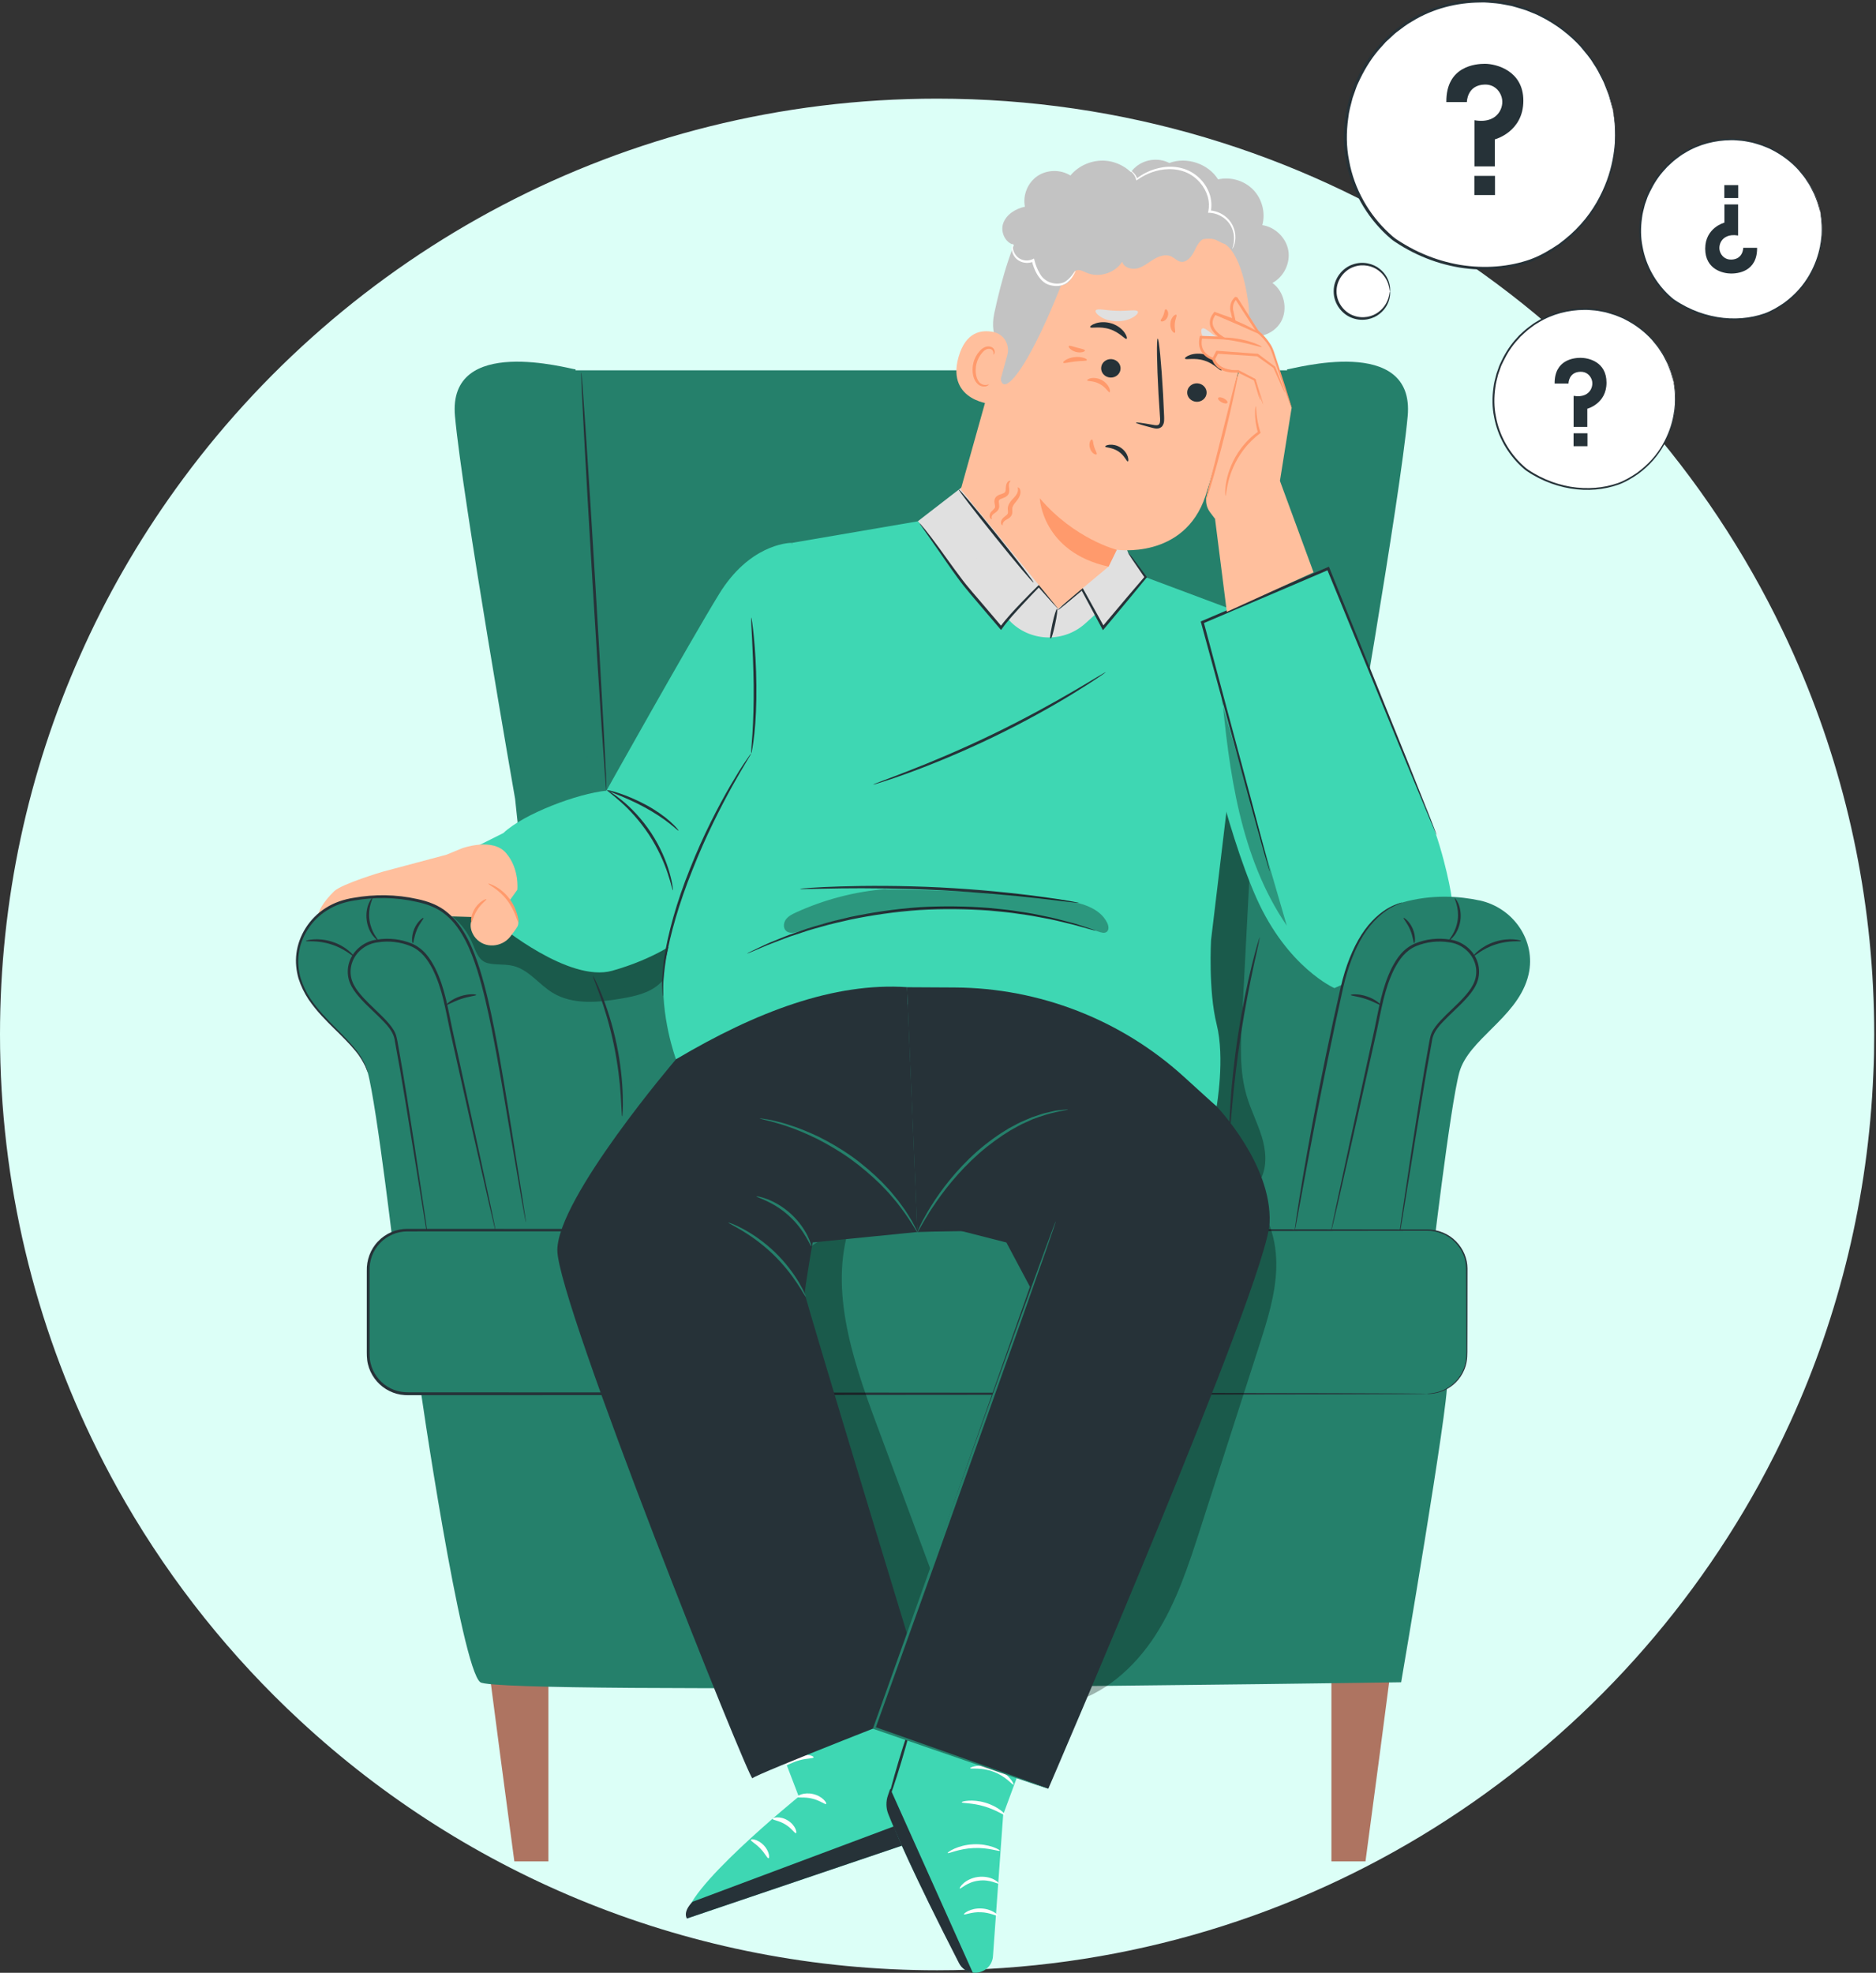 <svg xmlns="http://www.w3.org/2000/svg" width="505" height="531" viewBox="0 0 505 531" fill="none"><rect x="0" y="0" width="505" height="531" fill="#333333" stroke="none"/><path d="M504.519 278.453C504.519 281.987 504.46 285.491 504.285 288.996C502.91 322.32 495.072 353.95 481.969 382.689C479.366 388.384 476.558 393.963 473.575 399.424C430.698 477.433 347.694 530.326 252.259 530.326C186.014 530.326 125.706 504.829 80.723 463.093C62.297 446.037 46.416 426.235 33.752 404.36C31.061 399.716 28.546 395.014 26.147 390.195C9.418 356.52 0 318.582 0 278.453C0 242.179 7.663 207.716 21.497 176.582C28.516 160.694 37.173 145.682 47.205 131.722C92.978 68.023 167.763 26.551 252.259 26.551C352.578 26.551 439.209 84.992 479.834 169.66C481.823 173.778 483.665 177.926 485.42 182.16C497.733 211.805 504.519 244.34 504.519 278.453Z" fill="#DCFFF7"></path><g clip-path="url(#clip0_762_2192)"><path d="M434.196 29.582C429.892 8.256 408.515 -4.056 388.419 1.706C368.74 7.353 357.44 28.78 363.975 48.1C366.163 54.578 370.021 60.024 374.901 64.138C375.074 64.281 375.261 64.424 375.448 64.553C375.463 64.553 375.477 64.582 375.492 64.582C384.014 70.372 394.378 73.196 404.614 71.863C408.04 71.418 411.336 70.558 414.23 69.183C429.072 62.16 437.421 45.606 434.182 29.553L434.196 29.582Z" fill="white"></path><path d="M434.197 29.583C434.197 29.583 434.254 29.769 434.326 30.156C434.398 30.572 434.499 31.131 434.629 31.847C434.873 33.338 435.061 35.574 434.974 38.469C434.801 41.349 434.298 44.875 432.93 48.745C431.548 52.6 429.36 56.843 425.919 60.727C424.206 62.676 422.191 64.511 419.902 66.202C417.57 67.793 415.036 69.355 412.143 70.43C406.37 72.508 399.662 73.11 392.867 72.007C389.47 71.433 386.058 70.459 382.762 69.025C381.106 68.323 379.48 67.492 377.896 66.575C377.104 66.116 376.327 65.614 375.55 65.113C374.743 64.597 374.038 63.952 373.362 63.335C367.862 58.276 363.76 51.239 362.363 43.428C361.557 39.544 361.572 35.559 362.104 31.761C362.306 29.841 362.838 27.992 363.313 26.157C363.63 25.269 363.947 24.366 364.264 23.477C364.551 22.574 365.027 21.757 365.401 20.912C367.027 17.558 369.057 14.448 371.533 11.839L372.426 10.836L373.405 9.933C374.067 9.345 374.686 8.7 375.377 8.17C376.788 7.109 378.155 6.02 379.667 5.203C385.612 1.549 392.22 0.044 398.323 0.015C399.849 -0.071 401.346 0.158 402.815 0.273C404.283 0.416 405.694 0.789 407.09 1.033C408.443 1.448 409.796 1.807 411.078 2.265C412.316 2.81 413.597 3.225 414.734 3.856C419.384 6.178 423.055 9.216 425.804 12.284C427.085 13.889 428.338 15.351 429.216 16.87C430.224 18.317 430.886 19.779 431.519 21.084C431.865 21.714 432.109 22.345 432.311 22.961C432.527 23.563 432.728 24.122 432.93 24.638C433.347 25.67 433.52 26.602 433.707 27.332C433.866 28.035 434.01 28.594 434.096 29.009C434.182 29.382 434.211 29.583 434.197 29.583C434.197 29.583 434.125 29.396 434.01 29.024C433.895 28.608 433.736 28.063 433.549 27.375C433.333 26.645 433.146 25.727 432.714 24.724C432.513 24.208 432.297 23.649 432.066 23.061C431.85 22.459 431.591 21.843 431.246 21.212C430.598 19.937 429.907 18.504 428.899 17.07C428.021 15.566 426.754 14.132 425.473 12.57C422.738 9.575 419.082 6.608 414.489 4.343C413.367 3.741 412.1 3.34 410.876 2.81C409.624 2.365 408.285 2.021 406.946 1.62C405.564 1.391 404.182 1.033 402.743 0.904C401.303 0.803 399.82 0.574 398.323 0.674C392.335 0.732 385.842 2.222 380.099 5.777C378.616 6.594 377.291 7.668 375.91 8.7C375.233 9.231 374.628 9.861 373.981 10.435L373.016 11.323L372.138 12.312C369.705 14.878 367.733 17.93 366.135 21.212C365.775 22.058 365.3 22.861 365.027 23.735C364.724 24.609 364.408 25.484 364.105 26.358C363.645 28.164 363.112 29.97 362.925 31.847C362.407 35.574 362.392 39.472 363.17 43.27C364.537 50.909 368.553 57.803 373.923 62.762C374.6 63.393 375.262 63.995 376.01 64.482C376.773 64.984 377.536 65.471 378.314 65.915C379.868 66.832 381.466 67.649 383.093 68.337C386.332 69.756 389.686 70.717 393.011 71.29C399.676 72.379 406.284 71.82 411.941 69.814C414.763 68.796 417.268 67.262 419.571 65.715C421.817 64.066 423.818 62.275 425.516 60.369C428.942 56.571 431.131 52.4 432.541 48.602C433.938 44.789 434.485 41.292 434.701 38.454C434.83 35.602 434.701 33.366 434.499 31.876C434.398 31.159 434.326 30.6 434.269 30.17C434.226 29.783 434.197 29.583 434.211 29.583H434.197Z" fill="#263238"></path><path d="M389.326 27.477H394.868C394.868 27.477 394.868 22.848 399.705 22.762C402.21 22.718 403.52 24.352 404.038 25.614C404.657 27.076 404.47 28.724 403.65 30.071C402.714 31.619 400.655 33.009 396.927 32.364V44.79H402.397V37.51C402.397 37.51 410.07 35.532 410.07 27.104C410.07 19.049 402.815 17.172 399.705 17.172C397.33 17.172 389.24 17.745 389.341 27.462L389.326 27.477Z" fill="#263238"></path><path d="M402.44 47.34H396.884V52.499H402.44V47.34Z" fill="#263238"></path><path d="M374.138 78.401C374.138 82.457 370.842 85.739 366.768 85.739C362.694 85.739 359.397 82.457 359.397 78.401C359.397 74.345 362.694 71.062 366.768 71.062C370.842 71.062 374.138 74.345 374.138 78.401Z" fill="white"></path><path d="M374.139 78.399C374.067 78.399 374.081 77.74 373.764 76.651C373.462 75.576 372.699 73.999 371.058 72.795C369.475 71.591 366.883 70.918 364.379 71.849C361.903 72.709 359.758 75.332 359.786 78.399C359.758 81.466 361.903 84.103 364.379 84.949C366.883 85.881 369.475 85.221 371.058 84.003C372.699 82.799 373.448 81.223 373.764 80.148C374.081 79.044 374.067 78.385 374.139 78.399C374.167 78.399 374.182 78.557 374.196 78.872C374.211 79.187 374.182 79.646 374.052 80.234C373.822 81.38 373.117 83.1 371.389 84.462C369.734 85.823 366.912 86.626 364.134 85.637C361.384 84.734 358.98 81.825 359.009 78.413C358.98 75.002 361.384 72.093 364.134 71.19C366.912 70.201 369.734 71.004 371.389 72.365C373.117 73.727 373.822 75.447 374.052 76.593C374.182 77.181 374.211 77.639 374.196 77.955C374.196 78.27 374.167 78.428 374.139 78.428V78.399Z" fill="#263238"></path><path d="M450.579 102.922C447.685 88.561 433.276 80.263 419.744 84.147C406.529 87.93 398.914 102.291 403.232 115.276C404.701 119.691 407.32 123.403 410.631 126.212C410.747 126.312 410.876 126.398 411.006 126.484L411.035 126.513C416.793 130.411 423.775 132.318 430.684 131.415C432.988 131.114 435.19 130.54 437.134 129.609C447.138 124.879 452.753 113.729 450.579 102.922Z" fill="white"></path><path d="M450.579 102.921C450.579 102.921 450.622 103.05 450.665 103.308C450.723 103.595 450.78 103.968 450.867 104.455C451.025 105.458 451.155 106.963 451.097 108.912C450.982 110.847 450.636 113.226 449.715 115.835C448.779 118.429 447.311 121.281 444.993 123.904C443.842 125.222 442.489 126.455 440.948 127.587C439.379 128.662 437.666 129.723 435.723 130.425C431.836 131.83 427.316 132.231 422.738 131.486C420.449 131.099 418.16 130.439 415.929 129.479C414.821 129.006 413.726 128.447 412.661 127.831C412.129 127.53 411.596 127.186 411.078 126.842C410.545 126.498 410.07 126.054 409.609 125.638C405.91 122.227 403.146 117.483 402.196 112.223C401.649 109.6 401.663 106.92 402.023 104.355C402.152 103.065 402.527 101.818 402.843 100.585C403.059 99.983 403.275 99.381 403.477 98.779C403.678 98.177 403.995 97.618 404.24 97.045C405.334 94.781 406.701 92.688 408.371 90.925L408.976 90.251L410.084 89.234C410.545 88.804 411.035 88.403 411.538 88.03C412.287 87.457 413.035 86.898 413.856 86.453C417.815 84.017 422.277 83.014 426.38 82.985C427.417 82.928 428.424 83.085 429.403 83.157C430.396 83.257 431.347 83.501 432.282 83.673C433.189 83.945 434.11 84.189 434.96 84.504C435.795 84.877 436.658 85.149 437.421 85.579C440.56 87.141 443.036 89.191 444.878 91.255C445.742 92.33 446.591 93.319 447.182 94.35C447.858 95.325 448.304 96.314 448.736 97.188C448.967 97.618 449.139 98.048 449.269 98.45C449.413 98.851 449.557 99.238 449.686 99.582C449.974 100.27 450.089 100.9 450.205 101.402C450.32 101.875 450.406 102.248 450.464 102.534C450.521 102.792 450.55 102.921 450.536 102.921C450.536 102.921 450.478 102.792 450.406 102.549C450.334 102.276 450.219 101.904 450.089 101.431C449.945 100.943 449.816 100.327 449.528 99.639C449.398 99.295 449.255 98.923 449.096 98.521C448.952 98.12 448.779 97.704 448.535 97.274C448.103 96.414 447.642 95.44 446.951 94.48C446.361 93.462 445.512 92.502 444.648 91.441C442.805 89.42 440.344 87.428 437.249 85.894C436.486 85.493 435.651 85.221 434.816 84.862C433.967 84.561 433.074 84.332 432.167 84.06C431.246 83.902 430.31 83.659 429.331 83.573C428.352 83.515 427.373 83.358 426.351 83.415C422.321 83.458 417.944 84.461 414.072 86.855C413.28 87.285 412.546 87.844 411.812 88.403C411.322 88.775 410.847 89.162 410.401 89.592L409.307 90.61L408.717 91.269C407.076 92.989 405.751 95.053 404.672 97.274C404.427 97.833 404.11 98.378 403.923 98.966C403.722 99.553 403.506 100.141 403.304 100.728C403.002 101.947 402.642 103.165 402.512 104.426C402.167 106.934 402.152 109.557 402.685 112.123C403.606 117.268 406.313 121.912 409.926 125.251C410.387 125.667 410.833 126.082 411.337 126.412C411.855 126.756 412.359 127.086 412.892 127.387C413.942 128.003 415.008 128.548 416.102 129.021C418.29 129.981 420.55 130.626 422.781 131.013C427.273 131.758 431.721 131.371 435.536 130.024C437.436 129.336 439.12 128.304 440.675 127.258C442.186 126.154 443.54 124.936 444.677 123.66C446.98 121.095 448.463 118.286 449.398 115.734C450.334 113.169 450.708 110.818 450.852 108.898C450.939 106.977 450.852 105.472 450.723 104.469C450.665 103.982 450.608 103.609 450.564 103.323C450.536 103.065 450.521 102.936 450.536 102.921H450.579Z" fill="#263238"></path><path d="M418.491 103.235H422.219C422.219 103.235 422.219 100.111 425.473 100.068C427.157 100.039 428.035 101.143 428.395 101.988C428.812 102.963 428.683 104.081 428.136 104.998C427.503 106.03 426.121 106.976 423.601 106.546V114.916H427.287V110.014C427.287 110.014 432.455 108.681 432.455 103.006C432.455 97.33 427.56 96.312 425.473 96.312C423.875 96.312 418.419 96.7 418.491 103.249V103.235Z" fill="#263238"></path><path d="M427.33 116.621H423.587V120.104H427.33V116.621Z" fill="#263238"></path><path d="M490.065 57.246C487.172 42.885 472.762 34.587 459.23 38.471C446.015 42.255 438.4 56.616 442.719 69.601C444.187 74.015 446.807 77.727 450.118 80.536C450.233 80.637 450.362 80.723 450.492 80.809L450.521 80.837C456.279 84.736 463.261 86.642 470.171 85.739C472.474 85.438 474.676 84.865 476.62 83.933C486.625 79.203 492.239 68.053 490.065 57.246Z" fill="white"></path><path d="M490.065 57.245C490.065 57.245 490.108 57.374 490.152 57.633C490.209 57.919 490.267 58.292 490.353 58.779C490.511 59.782 490.641 61.287 490.583 63.236C490.468 65.171 490.123 67.55 489.201 70.159C488.266 72.753 486.797 75.605 484.48 78.228C483.328 79.547 481.975 80.779 480.435 81.912C478.866 82.987 477.152 84.047 475.209 84.749C471.322 86.154 466.802 86.555 462.224 85.81C459.935 85.423 457.647 84.764 455.415 83.803C454.307 83.33 453.213 82.772 452.148 82.155C451.615 81.854 451.082 81.51 450.564 81.166C450.031 80.822 449.556 80.378 449.096 79.962C445.396 76.551 442.632 71.822 441.682 66.547C441.135 63.924 441.149 61.244 441.509 58.679C441.639 57.389 442.013 56.142 442.33 54.909C442.546 54.307 442.762 53.705 442.963 53.103C443.165 52.502 443.481 51.943 443.726 51.369C444.82 49.105 446.188 47.012 447.858 45.249L448.462 44.576L449.571 43.558C450.031 43.128 450.521 42.727 451.025 42.354C451.773 41.781 452.522 41.222 453.342 40.778C457.301 38.341 461.764 37.338 465.866 37.309C466.903 37.252 467.911 37.41 468.889 37.481C469.883 37.581 470.833 37.825 471.769 37.997C472.675 38.269 473.597 38.513 474.446 38.828C475.281 39.201 476.145 39.473 476.908 39.903C480.046 41.466 482.522 43.515 484.365 45.579C485.228 46.654 486.078 47.643 486.668 48.675C487.344 49.649 487.791 50.638 488.223 51.513C488.453 51.943 488.626 52.373 488.755 52.774C488.899 53.175 489.043 53.562 489.173 53.906C489.461 54.594 489.576 55.225 489.691 55.726C489.806 56.199 489.892 56.572 489.95 56.858C490.008 57.117 490.036 57.245 490.022 57.245C490.022 57.245 489.964 57.117 489.892 56.873C489.821 56.6 489.705 56.228 489.576 55.755C489.432 55.268 489.302 54.651 489.014 53.963C488.885 53.619 488.741 53.247 488.582 52.846C488.439 52.444 488.266 52.029 488.021 51.599C487.589 50.739 487.129 49.764 486.438 48.804C485.847 47.786 484.998 46.826 484.134 45.765C482.292 43.744 479.83 41.752 476.735 40.219C475.972 39.817 475.137 39.545 474.302 39.187C473.453 38.886 472.56 38.656 471.653 38.384C470.732 38.227 469.796 37.983 468.817 37.897C467.839 37.84 466.86 37.682 465.838 37.739C461.807 37.782 457.431 38.785 453.558 41.179C452.767 41.609 452.032 42.168 451.298 42.727C450.809 43.099 450.334 43.486 449.887 43.916L448.793 44.934L448.203 45.593C446.562 47.313 445.238 49.377 444.158 51.599C443.913 52.157 443.597 52.702 443.409 53.29C443.208 53.877 442.992 54.465 442.79 55.053C442.488 56.271 442.128 57.489 441.999 58.75C441.653 61.259 441.639 63.881 442.171 66.447C443.093 71.592 445.799 76.236 449.412 79.575C449.873 79.991 450.319 80.407 450.823 80.736C451.341 81.066 451.845 81.41 452.378 81.711C453.429 82.327 454.494 82.872 455.588 83.345C457.776 84.305 460.036 84.95 462.268 85.337C466.759 86.082 471.207 85.695 475.022 84.348C476.922 83.66 478.606 82.628 480.161 81.582C481.673 80.478 483.026 79.26 484.163 77.984C486.466 75.419 487.949 72.61 488.885 70.059C489.82 67.493 490.195 65.143 490.339 63.222C490.425 61.302 490.339 59.797 490.209 58.793C490.152 58.306 490.094 57.934 490.051 57.647C490.022 57.389 490.008 57.26 490.022 57.245H490.065Z" fill="#263238"></path><path d="M472.992 66.704H469.263C469.263 66.704 469.264 69.829 466.01 69.872C464.326 69.9 463.448 68.797 463.088 67.951C462.67 66.977 462.8 65.859 463.347 64.941C463.98 63.91 465.362 62.964 467.882 63.394V55.023H464.196V59.925C464.196 59.925 459.028 61.258 459.028 66.934C459.028 72.609 463.923 73.627 466.01 73.627C467.608 73.627 473.064 73.24 472.992 66.69V66.704Z" fill="#263238"></path><path d="M464.167 53.305H467.91V49.822H464.167V53.305Z" fill="#263238"></path><path d="M348.025 99.684H153.369V332.097H348.025V99.684Z" fill="#25806B"></path><path d="M154.939 99.425C153.413 99.353 120.447 89.88 122.477 112.037C124.506 134.195 138.657 215.001 138.657 215.001L151.052 331.695L184.348 320C184.348 320 159.502 218.513 157.472 200.325C155.442 182.151 154.939 99.411 154.939 99.411V99.425Z" fill="#25806B"></path><path d="M346.471 99.425C347.996 99.353 380.962 89.88 378.932 112.037C376.903 134.195 362.752 215.001 362.752 215.001L374.527 248.209L350.357 331.695L317.061 320C317.061 320 341.907 218.513 343.937 200.325C345.967 182.151 346.471 99.411 346.471 99.411V99.425Z" fill="#25806B"></path><path d="M163.244 212.824C163.043 212.824 161.359 187.642 159.487 156.541C157.616 125.44 156.263 100.229 156.464 100.215C156.666 100.215 158.35 125.397 160.221 156.498C162.093 187.585 163.446 212.81 163.23 212.824H163.244Z" fill="#263238"></path><path d="M338.999 212.966C338.797 212.966 339.92 187.684 341.533 156.526C343.145 125.353 344.613 100.099 344.815 100.113C345.016 100.113 343.893 125.396 342.281 156.569C340.669 187.727 339.201 212.981 338.999 212.981V212.966Z" fill="#263238"></path><g opacity="0.3"><path d="M339.632 305.91C338.51 302.212 336.71 298.758 335.616 295.06C333.615 288.367 333.961 281.215 334.335 274.235C334.968 262.096 335.616 249.956 336.25 237.817C336.681 229.705 336.941 220.962 332.449 214.183C331.845 213.265 331.01 212.334 329.916 212.305C328.562 212.276 327.627 213.609 326.993 214.813C320.602 226.91 317.42 240.483 316.053 254.098C314.685 267.7 315.059 281.416 315.448 295.075C315.995 294.329 316.542 293.598 317.089 292.853L339.474 317.204C341.158 313.721 340.77 309.593 339.647 305.896L339.632 305.91Z" fill="black"></path></g><path d="M339.1 252.253C339.1 252.253 339.013 253.012 338.711 254.345C338.394 255.807 337.977 257.699 337.473 259.978C336.436 264.736 335.126 271.329 333.989 278.667C332.866 286.006 332.132 292.699 331.7 297.543C331.499 299.865 331.326 301.8 331.196 303.29C331.081 304.652 330.995 305.397 330.937 305.397C330.88 305.397 330.88 304.638 330.909 303.276C330.937 301.914 331.024 299.937 331.182 297.5C331.484 292.627 332.132 285.92 333.269 278.553C334.407 271.186 335.803 264.593 336.969 259.849C337.559 257.484 338.063 255.578 338.452 254.259C338.84 252.955 339.071 252.224 339.114 252.238L339.1 252.253Z" fill="#263238"></path><path d="M88.316 244.038C104.079 242.533 119.857 241.243 135.649 240.154C151.93 239.022 166.34 250.674 168.441 266.798C171.263 288.497 173.005 310.34 173.624 332.225L120.217 332.111L112.558 261.739L87.193 245.127" fill="#25806B"></path><g opacity="0.3"><path d="M127.429 254.473C128.264 256.622 129.113 258.729 131.359 259.26C133.604 259.79 135.994 259.432 138.225 260.005C142.386 261.065 145.092 264.978 148.748 267.214C154.147 270.511 161.013 269.851 167.247 268.776C170.802 268.16 174.531 267.372 177.266 265.036C180.188 262.542 181.541 258.6 181.714 254.774C181.887 250.947 181.009 247.149 180.145 243.422C175.855 243.322 171.565 243.207 167.275 243.107L117.194 238.793L110.759 241.717C110.759 241.717 123.038 243.207 127.429 254.501V254.473Z" fill="black"></path></g><path d="M167.462 300.451C167.347 300.451 167.318 298.272 167.088 294.775C166.858 291.278 166.325 286.463 165.246 281.231C164.151 276 162.712 271.371 161.531 268.06C160.351 264.749 159.502 262.757 159.617 262.7C159.66 262.685 159.919 263.158 160.365 264.047C160.812 264.935 161.388 266.24 162.035 267.874C163.345 271.141 164.886 275.799 165.994 281.074C167.088 286.348 167.534 291.221 167.635 294.747C167.693 296.51 167.678 297.943 167.635 298.917C167.592 299.906 167.534 300.451 167.491 300.451H167.462Z" fill="#263238"></path><path d="M201.292 447.688L215.025 483.576C215.025 483.576 183.01 509.518 184.896 516.397L255.736 492.39L236.647 435.605L201.306 447.688H201.292Z" fill="#3ED7B3"></path><path d="M255.722 492.389L253.577 486.742L186.465 511.867C186.465 511.867 183.773 514.303 184.896 516.396L255.736 492.389H255.722Z" fill="#263238"></path><path d="M214.637 483.675C214.767 484.019 216.552 483.589 218.625 484.12C220.712 484.593 222.109 485.796 222.382 485.553C222.684 485.381 221.461 483.489 218.927 482.901C216.408 482.285 214.45 483.403 214.637 483.69V483.675Z" fill="white"></path><path d="M207.972 489.568C208.001 489.927 209.7 490.013 211.384 491.059C213.083 492.062 213.918 493.539 214.263 493.41C214.609 493.352 214.162 491.26 212.046 489.984C209.959 488.694 207.871 489.239 207.972 489.568Z" fill="white"></path><path d="M206.878 500.158C207.223 500.129 207.108 498.237 205.582 496.661C204.056 495.07 202.17 494.869 202.127 495.213C202.026 495.557 203.423 496.217 204.661 497.535C205.928 498.825 206.532 500.244 206.878 500.158Z" fill="white"></path><path d="M211.527 475.076C211.787 475.334 213.197 474.331 215.198 473.801C217.185 473.227 218.927 473.371 219.013 473.012C219.128 472.697 217.214 471.923 214.853 472.582C212.506 473.227 211.254 474.861 211.513 475.076H211.527Z" fill="white"></path><path d="M286.154 444.834L270.045 488.433L267.295 526.572C267.094 529.324 264.603 531.33 261.854 530.943C260.314 530.728 258.989 529.797 258.284 528.435C253.764 519.707 237.266 487.516 238.62 484.392C240.189 480.78 252.54 437.281 252.54 437.281L286.154 444.834Z" fill="#3ED7B3"></path><path d="M261.854 530.956L239.642 481.438L239.008 483.301C238.461 484.906 238.49 486.669 239.109 488.245C240.779 492.473 245.673 504.068 258.154 528.405C258.874 529.824 260.27 530.784 261.868 530.97L261.854 530.956Z" fill="#263238"></path><path d="M258.37 508.314C258.572 508.515 260.371 506.552 263.423 506.208C266.46 505.778 268.692 507.225 268.835 506.967C268.907 506.867 268.476 506.337 267.482 505.849C266.503 505.348 264.963 504.989 263.279 505.204C261.595 505.419 260.198 506.165 259.378 506.896C258.557 507.626 258.255 508.243 258.356 508.329L258.37 508.314Z" fill="white"></path><path d="M259.493 515.264C259.637 515.522 261.552 514.576 264.056 514.705C266.561 514.777 268.389 515.866 268.562 515.622C268.764 515.436 266.964 513.788 264.1 513.688C261.235 513.559 259.306 515.063 259.493 515.264Z" fill="white"></path><path d="M255.103 498.765C255.232 499.038 258.169 497.576 262.085 497.432C266 497.232 269.052 498.436 269.153 498.149C269.311 497.934 266.231 496.214 262.041 496.415C257.838 496.587 254.945 498.579 255.103 498.765Z" fill="white"></path><path d="M258.888 485.108C258.917 485.409 261.71 485.223 264.92 486.198C268.144 487.115 270.39 488.777 270.577 488.534C270.779 488.362 268.677 486.212 265.208 485.209C261.753 484.177 258.816 484.85 258.888 485.094V485.108Z" fill="white"></path><path d="M261.163 475.936C261.206 476.237 264.171 475.606 267.468 476.896C270.793 478.114 272.578 480.551 272.823 480.35C272.924 480.278 272.636 479.562 271.815 478.63C271.009 477.698 269.613 476.609 267.828 475.936C266.043 475.262 264.287 475.147 263.049 475.305C261.811 475.463 261.12 475.807 261.148 475.921L261.163 475.936Z" fill="white"></path><path d="M271.398 474.316C271.398 474.316 271.758 473.786 272.032 472.668C272.305 471.565 272.521 469.902 272.204 467.867C272.003 466.892 271.873 465.674 270.837 464.671C270.319 464.169 269.368 463.968 268.649 464.37C267.929 464.757 267.526 465.43 267.267 466.118C266.36 468.927 267.828 472.439 270.851 473.915C273.903 475.334 277.387 474.517 279.46 472.539C279.949 472.009 280.395 471.307 280.309 470.447C280.223 469.587 279.431 468.985 278.769 468.87C277.387 468.612 276.307 469.085 275.343 469.386C273.399 470.088 272.017 471.049 271.153 471.78C270.29 472.511 269.915 473.026 269.959 473.069C270.074 473.241 271.816 471.292 275.573 470.074C276.509 469.816 277.603 469.458 278.567 469.701C279.042 469.816 279.373 470.131 279.416 470.561C279.46 470.977 279.186 471.493 278.769 471.909C277.027 473.514 273.845 474.259 271.283 473.027C268.735 471.808 267.439 468.712 268.145 466.448C268.318 465.903 268.649 465.416 269.052 465.187C269.44 464.972 269.915 465.029 270.261 465.33C270.995 465.961 271.254 467.093 271.47 468.01C272.219 471.866 271.168 474.302 271.384 474.331L271.398 474.316Z" fill="white"></path><path d="M245.256 464.169C245.457 464.226 244.277 468.712 242.636 474.187C240.995 479.662 239.497 484.048 239.296 483.99C239.094 483.933 240.275 479.447 241.916 473.972C243.557 468.497 245.054 464.111 245.256 464.169Z" fill="#263238"></path><g opacity="0.3"><path d="M179.367 255.934C176.69 247.678 177.64 238.577 181.095 230.608C184.55 222.639 189.473 215.387 193.216 207.547C198.24 196.999 202.386 184.788 202.746 173.121C203.221 182.251 203.264 200.697 202.227 202.388C200.716 204.896 198.715 208.063 197.247 210.6C189.027 224.847 184.089 240.197 179.382 255.948" fill="black"></path></g><path d="M247.055 140.315L259.348 130.812L302.045 144.672L306.062 154.705L312.223 159.721L279.833 182.237L247.055 140.315Z" fill="#E0E0E0"></path><path d="M333.701 156.768C333.701 156.768 347.478 160.151 353.351 169.682C357.296 176.089 374.585 197.587 383.539 216.878C387.814 226.094 390.376 238.348 390.78 241.673C392.018 251.821 359.21 265.967 359.21 265.967C359.21 265.967 346.542 260.435 338.193 241.659C329.858 222.898 323.049 190.593 323.049 190.593L333.802 156.367" fill="#3ED7B3"></path><path d="M213.226 146.105C211.772 146.105 201.594 146.836 193.59 159.865C185.586 172.893 163.245 212.823 163.245 212.823C155.471 213.582 140.946 219.057 135.49 224.231L120.202 231.87L134.31 248.926C134.31 248.926 153.153 264.548 164.785 261.295C176.416 258.041 183.038 252.91 183.038 252.91L209.944 192.084L213.211 146.105H213.226Z" fill="#3ED7B3"></path><path d="M332.823 164.509L306.638 154.706L292.171 167.792C286.513 172.908 277.818 172.837 272.276 167.591L272.161 167.476L247.07 140.316L213.255 146.107L196.887 208.008C196.887 208.008 179.799 249.042 178.705 261.282C177.611 273.536 181.973 285.116 181.973 285.116C181.973 285.116 221.014 268.878 248.034 270.469C298.951 273.45 327.511 297.8 327.511 297.8C327.511 297.8 329.786 284.772 327.511 275.714C325.237 266.671 326 253.055 326 253.055L332.996 194.679L332.823 164.509Z" fill="#3ED7B3"></path><path d="M294.949 250.5C294.949 250.5 294.604 250.457 293.985 250.285C293.294 250.099 292.401 249.855 291.279 249.54C290.112 249.196 288.673 248.795 286.989 248.422C285.304 248.035 283.404 247.519 281.259 247.161C280.194 246.96 279.071 246.745 277.905 246.53C276.739 246.315 275.515 246.172 274.249 245.986C271.729 245.57 268.994 245.355 266.144 245.083C260.415 244.681 254.081 244.552 247.459 244.954C240.837 245.412 234.575 246.358 228.946 247.519C226.153 248.164 223.476 248.737 221.029 249.468C219.805 249.827 218.596 250.113 217.473 250.486C216.35 250.859 215.27 251.217 214.234 251.561C212.147 252.206 210.333 252.966 208.72 253.567C207.094 254.155 205.726 254.743 204.618 255.23C203.552 255.674 202.689 256.047 202.041 256.319C201.451 256.563 201.134 256.678 201.12 256.649C201.105 256.62 201.408 256.463 201.983 256.176C202.631 255.861 203.466 255.459 204.517 254.958C205.611 254.427 206.964 253.797 208.591 253.166C210.203 252.521 212.017 251.733 214.09 251.059C215.126 250.701 216.206 250.328 217.329 249.941C218.452 249.554 219.661 249.253 220.885 248.881C223.332 248.107 226.024 247.519 228.831 246.846C234.488 245.656 240.779 244.681 247.43 244.208C254.095 243.807 260.458 243.95 266.216 244.395C269.095 244.696 271.83 244.925 274.364 245.369C275.631 245.57 276.869 245.728 278.035 245.957C279.201 246.201 280.324 246.43 281.389 246.645C283.534 247.046 285.434 247.591 287.118 248.021C288.803 248.436 290.228 248.866 291.394 249.268C292.488 249.626 293.38 249.927 294.057 250.142C294.661 250.357 294.978 250.472 294.964 250.5H294.949Z" fill="#263238"></path><path d="M181.153 239.653C181.023 239.682 180.663 237.862 179.728 235.038C178.792 232.215 177.165 228.417 174.675 224.633C172.17 220.849 169.334 217.839 167.103 215.861C164.886 213.869 163.345 212.823 163.417 212.708C163.446 212.665 163.849 212.895 164.569 213.339C165.289 213.783 166.282 214.5 167.448 215.446C169.795 217.352 172.746 220.347 175.294 224.203C177.827 228.058 179.411 231.971 180.217 234.866C180.634 236.314 180.894 237.503 181.009 238.335C181.138 239.166 181.181 239.624 181.138 239.639L181.153 239.653Z" fill="#263238"></path><path d="M182.65 223.571C182.564 223.657 181.671 222.782 180.088 221.55C178.519 220.317 176.23 218.769 173.538 217.307C168.154 214.384 163.36 212.922 163.446 212.692C163.475 212.606 164.699 212.85 166.628 213.495C168.557 214.126 171.162 215.172 173.898 216.648C176.618 218.124 178.922 219.773 180.433 221.149C181.959 222.51 182.722 223.513 182.65 223.571Z" fill="#263238"></path><path d="M341.792 230.994L323.668 167.487L357.541 153.012L383.539 216.891L341.792 230.994Z" fill="#3ED7B3"></path><path d="M386.735 224.76C386.735 224.76 386.663 224.645 386.562 224.416C386.447 224.144 386.288 223.8 386.101 223.37C385.698 222.409 385.122 221.048 384.388 219.314C382.905 215.73 380.775 210.599 378.126 204.236C372.843 191.365 365.516 173.45 357.195 153.155L357.684 153.356C353.423 155.176 348.961 157.082 344.426 159.032C337.272 162.084 330.333 165.037 323.812 167.817L324.013 167.387C329.167 186.679 333.644 203.433 336.854 215.444C338.409 221.392 339.661 226.15 340.539 229.49C340.943 231.095 341.259 232.356 341.49 233.259C341.59 233.66 341.662 233.976 341.72 234.234C341.763 234.449 341.792 234.563 341.777 234.578C341.777 234.578 341.72 234.477 341.662 234.262C341.59 234.004 341.49 233.689 341.374 233.302C341.115 232.399 340.755 231.152 340.295 229.561C339.373 226.25 338.049 221.506 336.408 215.573C333.14 203.591 328.562 186.851 323.308 167.588L323.222 167.287L323.51 167.158C330.031 164.378 336.969 161.396 344.11 158.344C348.659 156.409 353.121 154.503 357.382 152.682L357.728 152.539L357.872 152.883C366.091 173.221 373.347 191.165 378.572 204.064C381.135 210.471 383.193 215.63 384.618 219.228C385.295 220.976 385.842 222.352 386.216 223.327C386.375 223.771 386.519 224.115 386.619 224.387C386.706 224.631 386.749 224.76 386.735 224.76Z" fill="#263238"></path><path d="M202.228 202.731C202.228 202.731 202.141 202.961 201.911 203.376C201.623 203.849 201.278 204.437 200.86 205.139C199.924 206.658 198.629 208.894 197.074 211.675C194.008 217.25 189.963 225.09 186.407 234.133C182.765 243.134 180.39 251.648 179.31 257.897C178.806 261.035 178.59 263.601 178.518 265.364C178.518 266.181 178.518 266.854 178.504 267.413C178.504 267.886 178.475 268.13 178.446 268.13C178.417 268.13 178.389 267.886 178.36 267.413C178.331 266.854 178.288 266.181 178.245 265.364C178.216 263.572 178.36 260.978 178.806 257.811C179.756 251.49 182.074 242.905 185.73 233.847C189.3 224.774 193.432 216.935 196.628 211.402C198.24 208.651 199.608 206.443 200.63 204.981C201.09 204.308 201.479 203.749 201.796 203.29C202.069 202.903 202.228 202.717 202.242 202.731H202.228Z" fill="#263238"></path><path d="M202.228 166.229C202.228 166.229 202.372 166.731 202.501 167.648C202.631 168.565 202.789 169.898 202.948 171.546C203.264 174.843 203.567 179.415 203.61 184.474C203.667 189.534 203.437 194.12 203.077 197.416C202.904 199.065 202.717 200.398 202.559 201.315C202.4 202.232 202.285 202.734 202.228 202.719C202.113 202.705 202.343 200.67 202.559 197.373C202.775 194.077 202.919 189.519 202.876 184.474C202.818 179.429 202.602 174.872 202.429 171.575C202.257 168.279 202.127 166.229 202.228 166.215V166.229Z" fill="#263238"></path><path d="M290.458 243.02C290.458 243.02 290.184 243.02 289.695 242.977C289.104 242.905 288.385 242.833 287.507 242.733C285.506 242.49 282.799 242.174 279.488 241.787C272.722 241.013 263.351 240.139 252.972 239.609C242.593 239.093 233.178 239.035 226.369 239.121C223.044 239.179 220.323 239.222 218.308 239.265C217.429 239.265 216.695 239.279 216.119 239.293C215.616 239.293 215.356 239.279 215.356 239.25C215.356 239.222 215.616 239.193 216.119 239.136C216.71 239.093 217.429 239.035 218.308 238.964C220.208 238.835 222.972 238.691 226.383 238.591C233.207 238.376 242.636 238.347 253.044 238.863C263.437 239.394 272.823 240.354 279.589 241.271C282.972 241.716 285.707 242.131 287.579 242.461C288.442 242.618 289.162 242.747 289.738 242.848C290.227 242.948 290.486 243.005 290.486 243.034L290.458 243.02Z" fill="#263238"></path><path d="M297.669 180.903C297.669 180.903 297.497 181.075 297.108 181.347C296.647 181.662 296.1 182.035 295.438 182.494C293.984 183.483 291.825 184.873 289.133 186.521C283.763 189.832 276.163 194.132 267.482 198.331C258.802 202.53 250.697 205.812 244.766 207.977C241.801 209.066 239.382 209.897 237.698 210.413C236.92 210.657 236.287 210.843 235.754 211.015C235.308 211.144 235.063 211.201 235.063 211.173C235.063 211.144 235.279 211.044 235.711 210.872C236.23 210.671 236.849 210.427 237.611 210.141C239.267 209.524 241.657 208.622 244.593 207.475C250.467 205.196 258.514 201.842 267.18 197.657C275.831 193.472 283.447 189.244 288.888 186.062C291.609 184.472 293.797 183.167 295.309 182.25C296 181.834 296.59 181.49 297.065 181.218C297.468 180.989 297.684 180.874 297.698 180.903H297.669Z" fill="#263238"></path><g opacity="0.3"><path d="M328.793 185.605C330.823 207.735 333.831 230.781 346.384 249.141C340.597 229.248 334.81 209.369 329.023 189.475" fill="black"></path></g><g opacity="0.3"><path d="M238.562 239.293C230.184 239.952 221.92 242.102 214.277 245.599C213.298 246.044 212.276 246.559 211.613 247.405C210.951 248.265 210.764 249.569 211.455 250.401C212.434 251.547 214.262 250.988 215.716 250.515C240.937 242.059 270.102 242.288 295.597 250.73C296.388 250.988 297.324 251.332 297.957 250.788C298.605 250.229 298.418 249.182 298.058 248.423C296.043 244.252 290.803 242.948 286.196 242.274C270.361 239.981 254.296 239.68 238.303 239.379" fill="black"></path></g><path d="M247.53 140.832C252.065 146.536 255.721 152.47 260.256 158.174C263.236 161.915 269.455 168.966 269.455 168.966C271.902 165.455 279.632 157.773 279.632 157.773C279.632 157.773 284.167 163.219 284.843 163.85" fill="#E0E0E0"></path><path d="M284.843 163.848C284.843 163.848 284.282 163.347 283.361 162.329C282.353 161.197 281.043 159.72 279.445 157.929H279.819C278.452 159.348 276.854 161.01 275.126 162.888C273.413 164.765 271.47 166.815 269.757 169.18L269.483 169.567L269.181 169.223C267.871 167.689 266.504 166.084 265.107 164.45C262.502 161.326 259.882 158.459 257.823 155.578C255.736 152.741 253.965 150.103 252.454 147.925C250.985 145.832 249.776 144.098 248.84 142.765C247.977 141.547 247.502 140.888 247.545 140.845C247.559 140.83 247.717 140.974 247.977 141.275C248.236 141.561 248.61 142.006 249.085 142.593C250.021 143.754 251.331 145.474 252.9 147.624C254.469 149.774 256.283 152.368 258.399 155.177C260.457 158.015 263.092 160.867 265.697 163.977C267.094 165.611 268.447 167.216 269.757 168.75L269.181 168.779C270.981 166.342 272.924 164.321 274.68 162.458C276.451 160.609 278.078 158.975 279.488 157.599L279.69 157.399L279.863 157.614C281.388 159.462 282.626 160.982 283.591 162.143C284.455 163.218 284.915 163.82 284.872 163.863L284.843 163.848Z" fill="#263238"></path><path d="M284.728 164.222C286.297 162.804 289.708 159.966 291.292 158.547L296.964 168.967L308.394 155.336L303.643 148.672" fill="#E0E0E0"></path><path d="M303.643 148.672C303.643 148.672 304.19 149.245 305.054 150.377C305.99 151.639 307.199 153.244 308.624 155.179L308.754 155.351L308.61 155.523C306.076 158.619 302.708 162.703 298.994 167.132C298.403 167.834 297.813 168.537 297.252 169.21L296.892 169.626L296.633 169.138C294.531 165.211 292.616 161.643 291.033 158.69L291.479 158.762C289.521 160.381 287.88 161.757 286.614 162.818C285.448 163.764 284.771 164.28 284.728 164.237C284.685 164.194 285.289 163.606 286.383 162.589C287.621 161.471 289.205 160.052 291.091 158.346L291.364 158.103L291.537 158.432C293.163 161.37 295.121 164.925 297.281 168.809L296.662 168.752C297.237 168.078 297.813 167.376 298.403 166.673C302.117 162.245 305.544 158.203 308.164 155.179V155.523C306.796 153.545 305.673 151.882 304.781 150.578C304.003 149.403 303.586 148.729 303.629 148.686L303.643 148.672Z" fill="#263238"></path><path d="M282.9 171.402C282.9 171.402 282.972 171.559 282.972 171.817L282.67 171.746C282.67 171.072 282.915 169.61 283.275 167.947C283.764 165.669 284.34 163.848 284.541 163.891C284.743 163.934 284.513 165.826 284.009 168.105C283.649 169.782 283.246 171.201 282.987 171.817L282.684 171.746C282.785 171.502 282.871 171.387 282.915 171.402H282.9Z" fill="#263238"></path><path d="M258.068 131.729C258.226 131.6 262.876 137.103 268.432 144.026C274.003 150.948 278.38 156.667 278.221 156.796C278.063 156.925 273.413 151.421 267.857 144.499C262.286 137.576 257.909 131.858 258.068 131.729Z" fill="#263238"></path><path d="M398.236 242.347C407.363 244.296 413.553 253.196 411.48 262.254C411.394 262.627 411.293 263.014 411.178 263.401C407.953 274.15 395.299 279.768 392.838 288.64C390.376 297.512 385.266 341.312 385.266 341.312C385.266 341.312 349.205 341.842 348.629 341.312C348.053 340.781 355.266 298.314 357.54 285.86C359.815 273.405 361.744 247.392 377.363 242.949C385.554 240.612 393.011 241.243 398.236 242.361V242.347Z" fill="#25806B"></path><path d="M376.312 335.019C376.312 335.019 376.312 334.861 376.34 334.546C376.384 334.202 376.441 333.743 376.513 333.184C376.686 331.937 376.931 330.174 377.247 327.938C377.938 323.338 378.917 316.773 380.126 308.69C381.408 300.564 382.833 290.889 384.79 280.183C384.963 279.509 385.035 278.836 385.337 278.148C385.611 277.474 386.014 276.872 386.432 276.299C387.295 275.152 388.289 274.149 389.311 273.131C391.34 271.125 393.557 269.219 395.328 266.911C396.206 265.765 396.94 264.503 397.243 263.084C397.53 261.68 397.43 260.189 396.883 258.828C395.832 256.09 393.183 254.012 390.146 253.639C387.108 253.152 383.97 253.51 381.206 254.657C379.838 255.23 378.672 256.133 377.693 257.222C376.729 258.326 375.966 259.587 375.289 260.877C372.669 266.137 371.82 271.841 370.683 277.144C368.308 287.736 366.163 297.296 364.363 305.322C362.549 313.305 361.067 319.769 360.045 324.312C359.526 326.519 359.123 328.239 358.835 329.472C358.691 330.031 358.591 330.461 358.504 330.805C358.418 331.106 358.375 331.263 358.36 331.249C358.36 331.249 358.36 331.091 358.418 330.776C358.49 330.432 358.576 329.988 358.677 329.429C358.936 328.196 359.296 326.462 359.757 324.241C360.736 319.697 362.132 313.205 363.845 305.207C365.601 297.167 367.689 287.607 370.006 277.001C371.129 271.712 371.964 265.951 374.642 260.533C375.333 259.2 376.11 257.882 377.132 256.721C378.154 255.56 379.45 254.571 380.918 253.955C383.812 252.751 387.094 252.378 390.275 252.894C393.514 253.295 396.465 255.546 397.588 258.541C398.178 260.032 398.293 261.68 397.977 263.213C397.646 264.761 396.839 266.137 395.918 267.327C394.061 269.72 391.83 271.627 389.814 273.619C387.828 275.611 385.741 277.589 385.453 280.298C383.466 290.961 381.983 300.65 380.63 308.747C379.32 316.816 378.255 323.381 377.506 327.967C377.132 330.203 376.844 331.951 376.628 333.184C376.527 333.743 376.441 334.187 376.384 334.546C376.326 334.847 376.283 335.004 376.268 335.004L376.312 335.019Z" fill="#263238"></path><path d="M409.479 253.282C409.465 253.511 406.312 253.009 402.699 254.185C399.057 255.302 396.782 257.538 396.639 257.352C396.466 257.266 398.625 254.672 402.469 253.468C406.298 252.235 409.566 253.11 409.479 253.282Z" fill="#263238"></path><path d="M391.585 241.688C391.585 241.688 392.146 242.175 392.593 243.25C393.039 244.31 393.356 245.944 393.125 247.707C392.881 249.47 392.146 250.961 391.441 251.863C390.721 252.781 390.117 253.168 390.059 253.11C389.973 253.024 390.448 252.508 391.009 251.577C391.571 250.645 392.175 249.255 392.391 247.607C392.607 245.973 392.391 244.468 392.103 243.422C391.815 242.375 391.499 241.745 391.599 241.688H391.585Z" fill="#263238"></path><path d="M377.824 247.078C377.924 246.92 379.465 247.981 380.314 250.03C381.178 252.066 380.875 253.9 380.688 253.871C380.472 253.871 380.415 252.18 379.623 250.317C378.86 248.454 377.68 247.236 377.824 247.064V247.078Z" fill="#263238"></path><path d="M363.615 267.814C363.601 267.628 365.616 267.398 367.934 268.187C370.266 268.946 371.734 270.337 371.605 270.48C371.475 270.652 369.892 269.62 367.704 268.903C365.53 268.158 363.63 268.043 363.63 267.828L363.615 267.814Z" fill="#263238"></path><path d="M377.363 242.932C377.406 243.033 376.067 243.362 373.994 244.581C371.936 245.813 369.23 248.149 366.955 251.804C364.681 255.459 362.809 260.303 361.557 265.85C360.304 271.439 358.994 277.588 357.656 284.066C354.978 297.008 352.732 308.761 351.163 317.289C350.386 321.488 349.753 324.913 349.306 327.379C349.09 328.511 348.918 329.414 348.788 330.116C348.658 330.747 348.586 331.062 348.558 331.062C348.529 331.062 348.558 330.718 348.644 330.087C348.745 329.385 348.874 328.468 349.033 327.321C349.393 324.928 349.94 321.459 350.659 317.188C352.099 308.646 354.258 296.865 356.95 283.909C358.289 277.43 359.628 271.282 360.909 265.692C362.205 260.088 364.162 255.186 366.538 251.517C368.913 247.82 371.734 245.498 373.879 244.323C376.039 243.162 377.392 242.918 377.392 242.918L377.363 242.932Z" fill="#263238"></path><path d="M85.61 247.205C85.61 247.205 84.919 244.883 89.914 239.924C91.972 237.889 103.172 234.592 103.172 234.592L120.202 230.049L124.391 228.329C124.391 228.329 132.582 225.319 136.239 229.619C139.895 233.904 139.262 239.494 139.262 239.494L137.102 242.504C137.102 242.504 140.428 247.434 139.305 249.369C138.902 250.057 138.167 251.06 137.405 252.049C135.087 255.044 130.466 255.374 128.019 252.479C127.875 252.307 127.745 252.135 127.616 251.949C125.672 248.939 127.4 246.832 127.4 246.832L119.18 246.588C119.18 246.588 113.191 242.074 103.921 242.934C94.65 243.793 85.61 247.205 85.61 247.205Z" fill="#FFBF9D"></path><path d="M93.585 242.347C84.458 244.296 78.268 253.196 80.341 262.254C80.427 262.627 80.528 263.014 80.643 263.401C83.868 274.15 96.521 279.768 98.983 288.64C101.444 297.512 106.555 341.312 106.555 341.312C106.555 341.312 142.616 341.842 143.191 341.312C143.767 340.781 136.555 298.314 134.281 285.86C132.006 273.405 130.077 247.392 114.458 242.949C106.267 240.612 98.81 241.243 93.585 242.361V242.347Z" fill="#25806B"></path><path d="M115.495 335.017C115.495 335.017 115.452 334.86 115.38 334.559C115.322 334.215 115.236 333.77 115.135 333.197C114.933 331.95 114.631 330.202 114.257 327.98C113.508 323.394 112.443 316.844 111.133 308.76C109.794 300.663 108.311 290.974 106.31 280.311C106.037 277.602 103.935 275.624 101.949 273.632C99.933 271.64 97.702 269.733 95.845 267.34C94.924 266.15 94.118 264.774 93.786 263.226C93.47 261.693 93.585 260.045 94.175 258.554C95.298 255.559 98.235 253.294 101.488 252.907C104.669 252.391 107.937 252.778 110.845 253.968C112.313 254.584 113.609 255.573 114.631 256.734C115.653 257.895 116.43 259.213 117.121 260.546C119.799 265.95 120.62 271.726 121.757 277.014C124.074 287.62 126.162 297.18 127.918 305.22C129.631 313.218 131.027 319.71 132.006 324.254C132.467 326.461 132.827 328.209 133.086 329.442C133.201 330.001 133.288 330.445 133.345 330.789C133.403 331.09 133.417 331.248 133.403 331.262C133.388 331.277 133.345 331.119 133.259 330.818C133.172 330.474 133.057 330.044 132.928 329.485C132.64 328.252 132.237 326.532 131.718 324.325C130.682 319.796 129.214 313.318 127.4 305.335C125.6 297.294 123.455 287.749 121.08 277.157C119.943 271.869 119.094 266.165 116.474 260.89C115.797 259.6 115.048 258.339 114.07 257.235C113.091 256.132 111.925 255.243 110.557 254.67C107.793 253.523 104.655 253.165 101.618 253.652C98.58 254.025 95.931 256.089 94.88 258.841C94.348 260.202 94.233 261.693 94.52 263.097C94.823 264.502 95.543 265.763 96.435 266.924C98.22 269.232 100.437 271.138 102.452 273.144C103.475 274.148 104.468 275.165 105.332 276.312C105.749 276.885 106.152 277.487 106.426 278.161C106.728 278.849 106.814 279.522 106.973 280.196C108.93 290.902 110.356 300.577 111.637 308.703C112.846 316.801 113.839 323.365 114.516 327.951C114.833 330.187 115.077 331.95 115.25 333.197C115.322 333.77 115.38 334.215 115.423 334.559C115.452 334.874 115.466 335.032 115.452 335.032L115.495 335.017Z" fill="#263238"></path><path d="M82.341 253.282C82.255 253.11 85.523 252.235 89.352 253.468C93.196 254.658 95.355 257.266 95.182 257.352C95.038 257.538 92.749 255.302 89.122 254.185C85.508 253.009 82.356 253.511 82.341 253.282Z" fill="#263238"></path><path d="M100.235 241.686C100.336 241.743 100.019 242.374 99.731 243.42C99.429 244.466 99.227 245.971 99.443 247.605C99.673 249.239 100.264 250.644 100.825 251.575C101.386 252.507 101.847 253.023 101.775 253.109C101.718 253.166 101.099 252.779 100.393 251.862C99.673 250.959 98.939 249.468 98.709 247.706C98.479 245.943 98.781 244.309 99.242 243.248C99.688 242.173 100.177 241.643 100.249 241.686H100.235Z" fill="#263238"></path><path d="M113.997 247.074C114.155 247.232 112.975 248.45 112.197 250.327C111.406 252.191 111.348 253.867 111.132 253.882C110.945 253.925 110.643 252.09 111.506 250.041C112.356 247.991 113.882 246.916 113.997 247.088V247.074Z" fill="#263238"></path><path d="M128.191 267.813C128.191 268.028 126.291 268.157 124.117 268.888C121.929 269.604 120.345 270.651 120.216 270.464C120.086 270.321 121.555 268.945 123.887 268.171C126.204 267.383 128.22 267.612 128.205 267.798L128.191 267.813Z" fill="#263238"></path><path d="M131.459 237.858C131.502 237.772 132.251 237.987 133.359 238.589C134.453 239.191 135.893 240.266 137.073 241.814C138.254 243.362 138.916 245.01 139.247 246.199C139.593 247.403 139.621 248.192 139.535 248.206C139.276 248.292 138.715 245.196 136.469 242.258C134.238 239.306 131.315 238.073 131.459 237.858Z" fill="#FF9A6C"></path><path d="M130.941 242.045C131.056 242.231 129.602 243.134 128.508 244.854C127.385 246.545 127.141 248.236 126.925 248.222C126.737 248.251 126.637 246.344 127.875 244.452C129.098 242.561 130.883 241.858 130.941 242.045Z" fill="#FF9A6C"></path><path d="M98.983 288.625C98.983 288.625 98.911 288.482 98.796 288.209C98.681 287.894 98.523 287.493 98.321 286.991C97.788 285.973 97.025 284.44 95.6 282.777C94.218 281.072 92.318 279.18 90.087 276.987C87.87 274.794 85.293 272.286 83.047 268.989C81.953 267.327 81.018 265.449 80.356 263.371C79.765 261.279 79.492 258.971 79.794 256.635C80.37 251.977 83.163 247.219 87.683 244.395C89.914 242.948 92.577 242.059 95.284 241.643C97.99 241.17 100.797 240.927 103.662 240.97C106.527 241.013 109.434 241.342 112.314 241.987C115.164 242.575 118.172 243.636 120.505 245.671C122.909 247.62 124.578 250.2 125.96 252.808C127.299 255.445 128.292 258.169 129.156 260.877C130.84 266.295 131.992 271.655 133.014 276.743C135.015 286.948 136.44 296.192 137.693 303.946C138.916 311.671 139.895 317.935 140.601 322.32C140.932 324.456 141.191 326.133 141.364 327.322C141.436 327.867 141.493 328.297 141.551 328.626C141.594 328.927 141.594 329.071 141.594 329.071C141.594 329.071 141.536 328.927 141.479 328.641C141.407 328.311 141.335 327.881 141.22 327.351C141.004 326.161 140.701 324.499 140.313 322.378C139.564 317.992 138.499 311.743 137.174 304.046C135.85 296.307 134.367 287.063 132.338 276.887C131.301 271.813 130.135 266.481 128.465 261.107C127.602 258.427 126.623 255.732 125.298 253.167C123.959 250.63 122.333 248.122 120.029 246.273C117.784 244.338 114.991 243.349 112.155 242.747C109.319 242.102 106.469 241.772 103.647 241.729C100.84 241.672 98.062 241.916 95.399 242.374C92.721 242.79 90.216 243.621 88.057 245.011C83.695 247.706 80.989 252.278 80.413 256.75C80.096 259 80.356 261.207 80.917 263.242C81.55 265.263 82.443 267.098 83.508 268.732C85.682 271.971 88.216 274.493 90.404 276.715C92.606 278.922 94.492 280.871 95.859 282.62C97.256 284.339 98.004 285.916 98.494 286.962C98.667 287.478 98.796 287.894 98.911 288.224C98.998 288.51 99.041 288.653 99.026 288.653L98.983 288.625Z" fill="#263238"></path><path d="M130.897 442.969C130.897 444.574 138.455 501.015 138.455 501.015H147.625V446.738L130.897 442.983V442.969Z" fill="#AE7461"></path><path d="M375.132 442.969C375.132 444.574 367.574 501.015 367.574 501.015H358.404V446.738L375.132 442.983V442.969Z" fill="#AE7461"></path><path d="M112.875 371.367C112.86 372.428 124.175 449.221 129.314 452.804C134.454 456.387 377.176 452.804 377.176 452.804C377.176 452.804 390.074 377.358 389.527 372.17L112.86 371.367H112.875Z" fill="#25806B"></path><path d="M384.273 331.078H109.636C103.808 331.078 99.084 335.782 99.084 341.584V364.602C99.084 370.404 103.808 375.107 109.636 375.107H384.273C390.101 375.107 394.825 370.404 394.825 364.602V341.584C394.825 335.782 390.101 331.078 384.273 331.078Z" fill="#25806B"></path><path d="M384.273 375.107C384.273 375.107 384.863 375.107 385.971 374.92C387.065 374.72 388.75 374.304 390.506 372.971C392.248 371.695 394.076 369.431 394.58 366.263C394.81 364.701 394.681 362.953 394.709 361.104C394.709 359.255 394.709 357.291 394.695 355.199C394.695 351.028 394.666 346.399 394.652 341.325C394.623 338.831 393.572 336.252 391.658 334.331C389.757 332.382 386.965 331.207 384.042 331.278C372.152 331.292 358.605 331.307 343.634 331.335C283.749 331.364 201.033 331.407 109.679 331.45C106.915 331.436 104.194 332.597 102.308 334.589C100.394 336.567 99.4 339.29 99.487 342.027C99.487 347.646 99.487 353.221 99.487 358.768C99.487 360.158 99.487 361.534 99.487 362.91C99.487 364.3 99.444 365.647 99.76 366.937C100.365 369.517 102.035 371.824 104.281 373.215C105.403 373.917 106.656 374.39 107.951 374.605C109.233 374.834 110.6 374.734 111.968 374.763C114.688 374.763 117.395 374.763 120.087 374.763C141.637 374.763 162.409 374.777 182.203 374.791C221.791 374.82 257.448 374.849 287.391 374.877C317.319 374.92 341.547 374.963 358.303 374.992C366.667 375.021 373.159 375.049 377.579 375.064C379.767 375.078 381.451 375.092 382.588 375.107C383.711 375.107 384.301 375.15 384.301 375.15C384.301 375.15 383.726 375.178 382.588 375.193C381.437 375.193 379.767 375.207 377.579 375.236C373.159 375.25 366.667 375.279 358.303 375.307C341.547 375.336 317.319 375.379 287.391 375.422C257.448 375.451 221.791 375.465 182.203 375.508C162.409 375.508 141.622 375.508 120.087 375.537C117.395 375.537 114.688 375.537 111.968 375.537C110.615 375.522 109.247 375.608 107.836 375.379C106.44 375.15 105.101 374.634 103.892 373.888C101.488 372.398 99.688 369.933 99.041 367.166C98.695 365.776 98.738 364.329 98.738 362.967C98.738 361.591 98.738 360.201 98.738 358.825C98.738 353.293 98.738 347.703 98.738 342.085C98.652 339.204 99.717 336.237 101.776 334.13C103.791 331.995 106.728 330.734 109.693 330.762C201.047 330.805 283.763 330.848 343.649 330.877C358.62 330.891 372.152 330.92 384.057 330.934C387.094 330.877 390.002 332.109 391.96 334.145C393.946 336.151 395.012 338.831 395.026 341.411C395.026 346.485 395.026 351.114 395.012 355.285C395.012 357.363 395.012 359.341 394.997 361.19C394.954 363.039 395.084 364.759 394.825 366.378C394.292 369.617 392.406 371.91 390.621 373.172C388.822 374.49 387.109 374.892 386.014 375.078C385.453 375.178 385.021 375.178 384.733 375.193C384.445 375.193 384.301 375.193 384.301 375.193L384.273 375.107Z" fill="#263238"></path><g opacity="0.3"><path d="M235.913 383.218C229.291 365.388 222.64 345.609 229.478 327.852L199.665 348.247C211.21 382.945 222.741 417.658 234.286 452.357C243.111 451.597 251.935 450.852 260.774 450.092C252.482 427.791 244.205 405.504 235.913 383.203V383.218Z" fill="black"></path></g><g opacity="0.3"><path d="M336.278 321.52L286.815 458.695C297.022 456.373 305.429 448.863 311.072 440.077C316.715 431.291 319.968 421.23 323.164 411.312C328.418 394.959 333.673 378.62 338.941 362.266C341.144 355.401 343.375 348.421 343.562 341.212C343.75 334.003 341.619 326.407 336.293 321.52H336.278Z" fill="black"></path></g><path d="M181.958 285.13C181.958 285.13 150.029 322.48 150.029 336.526C150.029 350.571 201.839 479.706 202.544 478.646C203.249 477.599 250.121 459.34 250.121 459.34C250.121 459.34 216.637 349.497 216.637 348.106C216.637 346.716 218.753 334.419 218.753 334.419L246.954 331.61L244.161 265.71C224.54 264.391 203.609 272.288 181.958 285.13Z" fill="#263238"></path><path d="M327.497 297.799C327.497 297.799 342.468 313.363 341.763 329.158C341.057 344.952 282.194 481.454 282.194 481.454L235.38 465.129L277.256 346.357L270.908 334.432L258.571 331.279L246.939 331.623L244.147 265.723L257.002 265.794C279.833 265.923 301.815 274.48 318.672 289.801L327.482 297.813L327.497 297.799Z" fill="#263238"></path><path d="M204.516 301.012C204.516 301.012 205.279 301.069 206.632 301.313C207.309 301.413 208.13 301.585 209.08 301.843C210.03 302.087 211.109 302.33 212.275 302.746C214.636 303.448 217.357 304.552 220.294 305.928C223.202 307.375 226.311 309.153 229.377 311.331C232.415 313.524 235.121 315.889 237.424 318.182C238.533 319.371 239.627 320.475 240.505 321.607C240.966 322.166 241.398 322.697 241.829 323.227C242.218 323.772 242.592 324.287 242.967 324.789C243.715 325.764 244.277 326.724 244.795 327.541C245.327 328.358 245.731 329.089 246.033 329.705C246.666 330.923 246.997 331.597 246.94 331.626C246.796 331.697 245.443 328.989 242.52 325.104C242.146 324.617 241.757 324.116 241.354 323.585C240.922 323.084 240.476 322.553 240.016 322.009C239.109 320.905 238.015 319.83 236.906 318.669C234.603 316.433 231.925 314.111 228.917 311.933C225.894 309.783 222.827 308.006 219.963 306.544C217.069 305.139 214.392 303.993 212.074 303.233C210.937 302.803 209.871 302.517 208.936 302.244C208.014 301.958 207.208 301.743 206.532 301.599C205.207 301.27 204.473 301.069 204.488 301.012H204.516Z" fill="#25806B"></path><path d="M287.478 298.644C287.506 298.83 284.426 299.002 279.79 300.608C279.215 300.823 278.61 301.038 277.991 301.253C277.386 301.525 276.753 301.812 276.091 302.113C274.752 302.657 273.456 303.474 272.031 304.234C269.267 305.911 266.374 307.989 263.567 310.44C257.967 315.384 253.807 320.788 251.115 324.872C250.409 325.876 249.862 326.836 249.344 327.667C248.826 328.484 248.408 329.215 248.077 329.817C247.401 331.007 247.012 331.666 246.954 331.637C246.911 331.609 247.213 330.921 247.818 329.674C248.106 329.043 248.495 328.298 248.984 327.452C249.459 326.607 249.992 325.618 250.668 324.586C253.259 320.401 257.391 314.897 263.063 309.881C265.913 307.401 268.85 305.309 271.671 303.646C273.125 302.901 274.464 302.084 275.832 301.568C276.494 301.281 277.142 301.009 277.775 300.737C278.408 300.522 279.027 300.321 279.618 300.12C280.784 299.69 281.878 299.461 282.842 299.246C283.317 299.146 283.764 299.045 284.181 298.945C284.584 298.902 284.973 298.845 285.333 298.816C286.715 298.658 287.463 298.601 287.478 298.658V298.644Z" fill="#25806B"></path><path d="M196.081 329.074C196.081 329.074 196.498 329.16 197.189 329.433C197.895 329.705 198.873 330.163 200.054 330.794C202.429 332.055 205.539 334.134 208.518 336.971C211.484 339.823 213.686 342.848 215.04 345.155C215.716 346.316 216.22 347.276 216.522 347.964C216.825 348.652 216.969 349.039 216.925 349.054C216.81 349.111 216.062 347.649 214.593 345.442C213.139 343.235 210.908 340.311 208 337.516C205.078 334.736 202.069 332.629 199.795 331.267C197.52 329.905 196.023 329.203 196.081 329.089V329.074Z" fill="#25806B"></path><path d="M203.653 322.036C203.667 321.95 204.848 322.122 206.618 322.796C208.389 323.469 210.735 324.759 212.88 326.708C215.025 328.672 216.522 330.879 217.357 332.57C218.192 334.262 218.466 335.408 218.379 335.437C218.163 335.552 216.609 331.051 212.362 327.253C208.187 323.398 203.538 322.251 203.638 322.036H203.653Z" fill="#25806B"></path><path d="M282.194 481.455C282.194 481.455 282.122 481.455 281.964 481.398C281.791 481.34 281.575 481.283 281.316 481.197C280.697 480.996 279.862 480.724 278.797 480.366C276.551 479.606 273.327 478.517 269.253 477.127C261.004 474.289 249.301 470.247 235.28 465.417L234.963 465.317L235.078 465.001C239.757 451.887 245.256 436.48 251.115 420.055C260.198 394.83 268.418 371.999 274.378 355.416C277.372 347.189 279.805 340.525 281.503 335.852C282.353 333.588 283.015 331.811 283.476 330.549C283.692 329.976 283.879 329.517 284.008 329.173C284.138 328.872 284.195 328.715 284.21 328.715C284.21 328.715 284.181 328.887 284.08 329.202C283.965 329.56 283.807 330.019 283.62 330.607C283.188 331.868 282.569 333.674 281.777 335.953C280.136 340.639 277.775 347.333 274.867 355.588C268.951 372.185 260.803 395.045 251.806 420.299C245.903 436.709 240.376 452.102 235.668 465.216L235.467 464.801C249.445 469.731 261.119 473.859 269.339 476.768C273.384 478.216 276.595 479.377 278.826 480.179C279.891 480.566 280.712 480.882 281.316 481.097C281.575 481.197 281.777 481.283 281.95 481.34C282.094 481.398 282.166 481.426 282.166 481.441L282.194 481.455Z" fill="#25806B"></path><path d="M330.981 105.786C331.038 106.101 330.304 106.502 329.34 106.33C328.389 106.158 327.828 105.528 328.001 105.256C328.174 104.969 328.836 105.041 329.556 105.155C330.275 105.299 330.923 105.456 330.981 105.786Z" fill="#FF9A6C"></path><path d="M305.357 45.276C307.761 42.883 311.777 42.295 314.772 43.872C319.45 42.109 325.251 44.058 327.9 48.286C331.254 47.512 334.983 48.616 337.358 51.081C339.748 53.546 340.712 57.287 339.805 60.598C343.246 61.114 346.211 63.994 346.801 67.406C347.392 70.831 345.578 74.529 342.512 76.162C345.707 78.441 346.758 83.243 344.8 86.654C342.843 90.051 338.15 91.584 334.551 89.979L303.932 54.635C302.334 51.654 302.938 47.655 305.342 45.262L305.357 45.276Z" fill="#C3C3C3"></path><path d="M335.329 91.411C339.317 74.169 329.355 56.77 312.411 51.424L310.727 50.893C292.243 46.221 277.934 59.235 273.745 77.767L258.63 131.742L284.844 163.847L298.405 152.51L300.463 147.952C300.463 147.952 318.774 150.761 324.518 133.462C327.296 125.106 331.601 107.435 335.315 91.411H335.329Z" fill="#FFBF9D"></path><path d="M300.621 147.979C300.621 147.979 289.263 145.127 279.892 134.105C279.892 134.105 280.511 148.581 298.419 152.523L300.635 147.994L300.621 147.979Z" fill="#FF9A6C"></path><path d="M324.719 106.315C324.345 107.634 322.92 108.422 321.524 108.064C320.127 107.705 319.292 106.344 319.667 105.011C320.041 103.692 321.466 102.904 322.862 103.262C324.259 103.621 325.094 104.982 324.719 106.315Z" fill="#263238"></path><path d="M328.778 99.664C328.361 99.894 326.921 97.901 324.244 97.07C321.58 96.196 319.176 96.941 318.989 96.525C318.888 96.339 319.392 95.852 320.443 95.508C321.48 95.15 323.106 95.006 324.776 95.536C326.446 96.067 327.655 97.127 328.26 98.016C328.879 98.904 328.98 99.578 328.778 99.678V99.664Z" fill="#263238"></path><path d="M301.556 99.796C301.182 101.114 299.757 101.902 298.361 101.544C296.964 101.186 296.129 99.824 296.504 98.491C296.878 97.173 298.303 96.384 299.699 96.743C301.096 97.101 301.931 98.463 301.556 99.796Z" fill="#263238"></path><path d="M303.256 91.195C302.838 91.425 301.399 89.433 298.721 88.601C296.058 87.727 293.654 88.472 293.467 88.057C293.366 87.87 293.87 87.383 294.921 87.039C295.957 86.681 297.584 86.537 299.254 87.068C300.924 87.598 302.133 88.659 302.737 89.547C303.356 90.436 303.457 91.109 303.256 91.21V91.195Z" fill="#263238"></path><path d="M305.789 113.768C305.818 113.61 307.589 113.854 310.396 114.355C311.101 114.499 311.792 114.57 312.051 114.14C312.368 113.696 312.311 112.879 312.239 111.976C312.123 110.127 311.994 108.178 311.864 106.143C311.404 97.873 311.303 91.151 311.648 91.137C311.979 91.122 312.627 97.816 313.088 106.1C313.189 108.135 313.275 110.07 313.361 111.933C313.361 112.793 313.534 113.811 312.858 114.713C312.512 115.158 311.893 115.373 311.418 115.358C310.943 115.358 310.554 115.244 310.209 115.158C307.445 114.441 305.761 113.925 305.789 113.768Z" fill="#263238"></path><path d="M294.935 83.598C295.294 82.881 297.699 83.598 300.635 83.655C303.572 83.77 306.048 83.168 306.321 83.899C306.437 84.243 305.933 84.888 304.882 85.475C303.845 86.063 302.247 86.522 300.477 86.478C298.706 86.436 297.18 85.876 296.201 85.232C295.222 84.587 294.776 83.913 294.935 83.583V83.598Z" fill="#E0E0E0"></path><path d="M323.668 88.401C324.417 88.1 325.756 89.648 327.757 90.838C329.714 92.099 331.687 92.629 331.744 93.432C331.744 93.805 331.168 94.206 330.117 94.292C329.081 94.378 327.598 94.091 326.245 93.246C324.892 92.4 323.985 91.21 323.611 90.236C323.236 89.261 323.323 88.559 323.683 88.401H323.668Z" fill="#E0E0E0"></path><path d="M336.192 82.911C336.192 82.911 335.055 70.586 330.592 66.386C325.194 61.298 320.227 67.404 314.685 63.792C309.143 60.18 304.004 55.307 296.302 58.03C287.881 60.997 289.91 65.598 287.046 73.18C275.385 103.88 266.849 110.903 269.901 95.682C270.232 94.019 266.143 91.31 267.655 84.287C269.598 75.186 272.679 64.351 276.652 58.704C280.006 53.946 284.195 51.251 290.904 48.944C301.499 45.289 313.303 48.872 321.033 52.197C328.764 55.522 341.259 69.539 336.192 82.926V82.911Z" fill="#C3C3C3"></path><path d="M271.168 95.54C271.916 92.831 270.261 89.979 267.497 89.377C264.143 88.66 259.939 89.348 258.025 96.113C254.627 108.109 267.425 109.026 267.54 108.697C267.627 108.467 269.786 100.57 271.168 95.54Z" fill="#FFBF9D"></path><path d="M266.187 103.463C266.187 103.463 265.943 103.549 265.54 103.606C265.151 103.664 264.518 103.606 263.956 103.191C262.819 102.374 262.315 100.052 262.862 97.873C263.136 96.77 263.668 95.795 264.302 95.05C264.921 94.276 265.655 93.817 266.331 93.889C267.008 93.918 267.353 94.433 267.411 94.806C267.483 95.193 267.339 95.408 267.397 95.437C267.425 95.48 267.713 95.308 267.756 94.792C267.771 94.534 267.713 94.219 267.497 93.903C267.281 93.588 266.878 93.344 266.418 93.272C265.468 93.072 264.388 93.688 263.697 94.519C262.948 95.336 262.329 96.426 262.027 97.658C261.422 100.095 262.027 102.703 263.625 103.692C264.417 104.151 265.194 104.093 265.64 103.921C266.101 103.735 266.231 103.477 266.202 103.449L266.187 103.463Z" fill="#FF9A6C"></path><path d="M278.725 72.621C279.935 74.168 281.23 75.759 283.03 76.533C284.844 77.307 287.305 76.92 288.212 75.172C288.615 74.383 288.716 73.366 289.464 72.907C290.357 72.348 291.48 72.965 292.444 73.394C295.798 74.856 300.117 73.538 302.075 70.456C302.536 72.047 304.623 72.649 306.235 72.219C307.847 71.789 309.157 70.643 310.583 69.783C312.008 68.923 313.822 68.321 315.319 69.037C316.168 69.439 316.816 70.227 317.737 70.428C319.349 70.786 320.688 69.195 321.422 67.733C322.157 66.257 322.905 64.508 324.503 64.093C325.986 63.706 327.425 64.652 328.807 65.325C330.175 65.999 332.147 66.243 332.968 64.953C333.399 64.279 333.327 63.405 333.126 62.631C332.19 59.134 328.563 56.568 324.935 56.841C325.021 52.555 322.301 48.327 318.356 46.607C314.412 44.887 309.46 45.762 306.35 48.743C304.551 45.676 301.197 43.554 297.641 43.268C294.085 42.967 290.415 44.5 288.14 47.238C285.477 45.561 281.82 45.633 279.229 47.41C276.638 49.187 275.271 52.57 275.904 55.637C273.37 56.181 270.865 57.715 270.031 60.166C269.21 62.602 270.822 65.813 273.413 65.927C271.844 67.533 271.801 70.385 273.313 72.033C274.839 73.695 277.689 73.896 279.431 72.492" fill="#C3C3C3"></path><path d="M272.565 65.598C272.565 65.598 272.032 66.529 272.579 68.12C272.867 68.88 273.471 69.768 274.522 70.299C275.544 70.815 276.941 70.972 278.236 70.385L277.761 70.155C278.02 71.359 278.467 72.649 279.201 73.867C279.676 74.641 280.237 75.358 280.943 75.903C281.619 76.462 282.512 76.777 283.275 76.877C284.844 77.192 286.413 76.791 287.349 76.003C288.299 75.229 288.788 74.398 289.105 73.839C289.422 73.266 289.537 72.936 289.508 72.907C289.465 72.879 289.249 73.18 288.875 73.681C288.486 74.183 287.939 74.957 287.061 75.587C285.391 76.935 281.432 76.634 279.834 73.495C279.158 72.362 278.726 71.144 278.452 69.998L278.352 69.582L277.963 69.768C276.898 70.27 275.688 70.184 274.796 69.768C273.889 69.353 273.313 68.622 272.996 67.948C272.377 66.558 272.694 65.598 272.579 65.598H272.565Z" fill="white"></path><path d="M303.731 45.607C303.731 45.607 304.019 45.794 304.479 46.181C304.926 46.568 305.559 47.255 305.833 48.33L305.905 48.603L306.135 48.431C307.718 47.298 310.209 45.965 313.376 45.607C314.959 45.435 316.687 45.521 318.4 46.066C320.099 46.596 321.725 47.642 322.992 49.104C323.985 50.237 324.691 51.541 325.094 52.888C325.483 54.235 325.526 55.626 325.267 56.887L325.18 57.274H325.569C327.512 57.36 329.225 58.291 330.334 59.452C331.457 60.627 331.96 62.032 332.119 63.207C332.421 65.601 331.615 66.934 331.745 66.962C331.773 66.962 331.975 66.676 332.205 66.031C332.421 65.4 332.651 64.411 332.522 63.164C332.407 61.932 331.917 60.398 330.737 59.08C329.571 57.79 327.743 56.743 325.583 56.629L325.9 57.03C326.202 55.669 326.159 54.164 325.756 52.702C325.339 51.254 324.576 49.835 323.525 48.631C322.172 47.083 320.415 45.951 318.601 45.407C316.788 44.848 314.945 44.776 313.29 44.991C309.964 45.435 307.459 46.883 305.876 48.13L306.178 48.23C305.818 47.069 305.084 46.381 304.58 46.023C304.048 45.664 303.717 45.578 303.702 45.607H303.731Z" fill="white"></path><path d="M303.601 124.189C303.27 124.275 302.709 122.569 301.025 121.48C299.355 120.376 297.555 120.519 297.512 120.19C297.483 120.032 297.915 119.774 298.707 119.703C299.484 119.631 300.65 119.803 301.687 120.491C302.738 121.179 303.357 122.168 303.587 122.913C303.832 123.673 303.76 124.174 303.601 124.203V124.189Z" fill="#263238"></path><path d="M292.056 94.321C292.128 94.636 290.99 95.094 289.608 94.722C288.226 94.349 287.492 93.375 287.708 93.145C287.924 92.887 288.817 93.289 289.925 93.575C291.019 93.891 291.998 93.991 292.056 94.335V94.321Z" fill="#FF9A6C"></path><path d="M292.588 96.903C292.502 97.233 291.077 97.104 289.407 97.304C287.722 97.476 286.369 97.921 286.211 97.62C286.038 97.347 287.319 96.33 289.263 96.115C291.206 95.885 292.689 96.602 292.574 96.903H292.588Z" fill="#FF9A6C"></path><path d="M295.208 122.269C295.107 122.398 294.805 122.369 294.416 122.111C294.028 121.853 293.61 121.337 293.409 120.649C293.193 119.976 293.25 119.302 293.409 118.872C293.582 118.442 293.826 118.241 293.97 118.299C294.287 118.428 294.215 119.316 294.546 120.291C294.834 121.28 295.395 121.982 295.208 122.269Z" fill="#FF9A6C"></path><path d="M330.405 108.412C330.247 108.698 329.57 108.655 328.879 108.297C328.188 107.939 327.756 107.408 327.915 107.122C328.073 106.835 328.749 106.878 329.44 107.236C330.131 107.595 330.563 108.125 330.405 108.412Z" fill="#FF9A6C"></path><path d="M271.988 129.493C272.002 129.579 271.844 129.679 271.729 129.908C271.614 130.123 271.527 130.539 271.599 131.026C271.628 131.299 271.686 131.614 271.686 132.015C271.686 132.402 271.599 132.947 271.196 133.363C270.808 133.764 270.332 133.95 269.944 134.093C269.541 134.237 269.166 134.38 269.023 134.538C268.879 134.695 268.835 134.853 268.879 135.24C268.907 135.598 269.037 136.057 268.951 136.587C268.864 137.146 268.475 137.562 268.188 137.791C267.885 138.035 267.626 138.193 267.425 138.35C267.079 138.594 266.935 139.009 266.921 139.224C266.906 139.454 267.05 139.597 267.007 139.669C267.007 139.74 266.69 139.769 266.475 139.353C266.302 138.952 266.331 138.307 266.834 137.734C267.281 137.247 267.871 136.845 267.856 136.43C267.885 136.2 267.784 135.842 267.713 135.383C267.684 135.154 267.655 134.882 267.713 134.552C267.77 134.237 267.943 133.907 268.188 133.678C268.677 133.219 269.181 133.119 269.57 132.976C269.958 132.847 270.261 132.732 270.433 132.574C270.764 132.331 270.736 131.628 270.779 131.026C270.822 130.367 271.081 129.822 271.412 129.564C271.758 129.306 272.002 129.392 272.017 129.464L271.988 129.493Z" fill="#FF9A6C"></path><path d="M274.004 131.185C274.004 131.185 274.263 131.185 274.464 131.5C274.666 131.801 274.781 132.36 274.651 132.962C274.536 133.564 274.162 134.238 273.687 134.797C273.241 135.356 272.737 135.929 272.564 136.517C272.463 136.803 272.492 137.061 272.506 137.491C272.535 137.878 272.506 138.494 272.175 138.91C271.556 139.698 270.865 139.842 270.534 140.114C270.189 140.372 270.002 140.702 269.944 140.902C269.886 141.117 269.958 141.289 269.901 141.347C269.858 141.404 269.613 141.347 269.483 140.945C269.368 140.558 269.512 139.985 269.944 139.498C270.39 139.025 271.009 138.709 271.24 138.308C271.34 138.136 271.355 137.95 271.326 137.577C271.283 137.248 271.225 136.674 271.398 136.173C271.729 135.169 272.377 134.582 272.838 134.066C273.327 133.564 273.644 133.134 273.831 132.69C274.234 131.83 273.874 131.285 274.004 131.156V131.185Z" fill="#FF9A6C"></path><path d="M298.678 105.573C298.361 105.673 297.67 104.197 296 103.337C294.359 102.42 292.747 102.692 292.646 102.377C292.603 102.234 292.977 101.933 293.711 101.789C294.445 101.646 295.539 101.746 296.561 102.291C297.584 102.836 298.275 103.681 298.577 104.369C298.879 105.057 298.836 105.544 298.692 105.587L298.678 105.573Z" fill="#FF9A6C"></path><path d="M313.735 83.256C313.879 83.184 314.138 83.328 314.311 83.715C314.498 84.087 314.541 84.704 314.296 85.306C314.052 85.893 313.591 86.309 313.188 86.452C312.785 86.596 312.511 86.524 312.454 86.38C312.367 86.051 312.9 85.607 313.173 84.861C313.49 84.145 313.433 83.442 313.721 83.27L313.735 83.256Z" fill="#FF9A6C"></path><path d="M316.255 89.564C316.125 89.65 315.808 89.492 315.506 89.048C315.204 88.603 314.974 87.858 315.045 87.027C315.117 86.196 315.477 85.508 315.852 85.121C316.226 84.734 316.571 84.619 316.672 84.734C316.903 84.977 316.312 85.895 316.24 87.142C316.111 88.374 316.528 89.377 316.255 89.578V89.564Z" fill="#FF9A6C"></path><path d="M347.68 109.842L343.519 135.841L327.08 139.668L325.726 137.876C324.776 136.615 324.445 134.995 324.82 133.462L331.499 106.718L334.695 96.269L341.158 94.707L347.68 109.856V109.842Z" fill="#FFBF9D"></path><path d="M340.021 108.942L337.775 102.22L333.342 99.956C333.342 99.956 327.9 100.328 326.691 96.702C326.691 96.702 322.099 95.498 323.265 90.797L329.109 91.012C329.109 91.012 323.826 88.174 327.036 84.376L332.176 86.225L331.701 84.047C331.24 82.671 331.643 81.166 332.723 80.191L338.481 89.192C338.481 89.192 341.173 91.356 342.339 93.922C342.44 94.137 342.526 94.352 342.598 94.581C343.548 97.419 347.708 109.845 347.708 109.845" fill="#FFBF9D"></path><path d="M347.679 109.844C347.679 109.844 347.435 109.314 347.06 108.296C346.672 107.192 346.139 105.716 345.491 103.882C344.815 101.947 344.023 99.654 343.116 97.031C342.612 95.727 342.31 94.25 341.475 92.989C340.654 91.713 339.531 90.495 338.265 89.435L338.221 89.392L338.193 89.349C336.955 87.442 335.659 85.422 334.32 83.329C333.989 82.799 333.644 82.269 333.298 81.738L332.78 80.936L332.521 80.534L332.449 80.434L332.42 80.377V80.362C332.665 80.391 331.873 80.291 332.967 80.434L332.953 80.448L332.794 80.606C331.988 81.451 331.671 82.756 332.06 83.902V83.945C332.218 84.633 332.377 85.379 332.55 86.124L332.694 86.783L332.06 86.554C331.024 86.181 329.915 85.78 328.792 85.379C328.173 85.149 327.54 84.934 326.935 84.705L327.353 84.59C326.489 85.594 326.129 86.898 326.691 88.03C327.209 89.148 328.274 90.037 329.325 90.667L330.563 91.412L329.138 91.355C327.137 91.269 325.179 91.198 323.293 91.126L323.639 90.868C323.337 92.1 323.394 93.405 324.056 94.394C324.69 95.383 325.755 96.056 326.791 96.386L326.964 96.443L327.022 96.587C327.454 97.876 328.576 98.751 329.771 99.152C330.966 99.582 332.219 99.711 333.356 99.682H333.428L333.485 99.711C335.141 100.585 336.595 101.345 337.89 102.018L337.962 102.061L337.991 102.133C338.639 104.211 339.172 105.888 339.56 107.121C339.906 108.282 340.078 108.898 340.05 108.912C340.021 108.912 339.776 108.325 339.359 107.192C338.927 105.96 338.337 104.312 337.602 102.262L337.703 102.377C336.393 101.732 334.925 100.987 333.241 100.155L333.37 100.184C332.147 100.241 330.865 100.127 329.555 99.682C328.26 99.281 326.921 98.292 326.403 96.773L326.619 96.974C325.395 96.601 324.243 95.884 323.48 94.723C322.689 93.577 322.617 92.029 322.948 90.682L323.02 90.409H323.308C325.194 90.481 327.151 90.553 329.152 90.624L328.965 91.312C327.77 90.61 326.662 89.693 326 88.345C325.683 87.672 325.582 86.869 325.741 86.11C325.87 85.336 326.331 84.705 326.763 84.117L326.921 83.917L327.18 84.017C327.799 84.232 328.418 84.461 329.037 84.691C330.16 85.092 331.268 85.493 332.305 85.866L331.815 86.296C331.657 85.551 331.484 84.805 331.34 84.117V84.16C330.865 82.756 331.254 81.151 332.262 80.133L332.449 79.947L332.478 79.918C333.586 80.061 332.78 79.961 333.039 79.99V80.004L333.068 80.061L333.14 80.162L333.399 80.563L333.917 81.365C334.263 81.896 334.594 82.426 334.925 82.956C336.264 85.063 337.545 87.084 338.754 89.005L338.682 88.933C340.021 90.08 341.144 91.312 341.993 92.688C342.425 93.362 342.742 94.121 342.972 94.824C343.202 95.526 343.418 96.214 343.649 96.873C344.498 99.51 345.246 101.818 345.88 103.767C346.456 105.616 346.931 107.121 347.276 108.239C347.593 109.271 347.737 109.83 347.708 109.844H347.679Z" fill="#FF9A6C"></path><path d="M339.273 107.794C339.273 107.794 339.042 107.292 338.74 106.346C338.409 105.257 338.006 103.896 337.516 102.29L337.646 102.448C336.336 101.803 334.824 101.058 333.183 100.241L333.342 100.269C332.132 100.341 330.779 100.312 329.455 99.825C328.13 99.367 326.82 98.378 326.317 96.772L326.273 96.658L326.345 96.529C326.648 95.927 326.979 95.282 327.31 94.637L327.425 94.422H327.67C328.145 94.465 328.649 94.508 329.153 94.537C332.507 94.78 335.688 95.01 338.538 95.225H338.639L338.711 95.296C340.338 96.514 341.835 97.632 343.174 98.636L343.246 98.679L343.274 98.75C344.066 100.757 344.714 102.434 345.247 103.767C345.693 104.956 345.923 105.63 345.866 105.644C345.808 105.658 345.491 105.028 344.959 103.881C344.369 102.577 343.634 100.929 342.771 98.965L342.857 99.08C341.489 98.105 339.978 97.016 338.322 95.841L338.495 95.912C335.63 95.726 332.449 95.511 329.095 95.296C328.591 95.267 328.087 95.225 327.612 95.196L327.972 94.995C327.641 95.64 327.31 96.285 326.993 96.887L327.022 96.643C327.396 97.847 328.505 98.808 329.685 99.195C330.866 99.653 332.132 99.696 333.298 99.653H333.399L333.471 99.682C335.098 100.542 336.581 101.316 337.876 102.004L337.977 102.061L338.006 102.161C338.409 103.795 338.74 105.171 338.999 106.289C339.215 107.264 339.316 107.794 339.273 107.808V107.794Z" fill="#FF9A6C"></path><path d="M339.661 93.377C339.574 93.577 337.113 92.718 333.975 92.087C330.836 91.428 328.231 91.256 328.245 91.026C328.245 90.826 330.923 90.682 334.133 91.356C337.358 92.015 339.747 93.205 339.661 93.377Z" fill="#FF9A6C"></path><path d="M338.049 109.384C338.236 109.384 337.977 112.308 339.272 116.307L339.344 116.522L339.157 116.665C337.674 117.783 336.076 119.302 334.695 121.137C332.463 124.089 331.24 127.271 330.664 129.607C330.074 131.958 330.03 133.491 329.901 133.477C329.843 133.477 329.829 133.09 329.814 132.402C329.814 131.714 329.901 130.711 330.131 129.492C330.592 127.056 331.772 123.745 334.076 120.678C335.515 118.772 337.185 117.224 338.754 116.12L338.639 116.479C338.02 114.4 337.862 112.595 337.847 111.333C337.847 110.072 337.977 109.355 338.034 109.355L338.049 109.384Z" fill="#FF9A6C"></path><path d="M344.541 129.422L353.596 154.059L330.246 164.68L327.079 139.684L344.541 129.422Z" fill="#FFBF9D"></path><path d="M339.575 90.049C339.474 90.235 336.767 88.917 333.37 87.441C329.973 85.95 327.166 84.861 327.238 84.66C327.295 84.474 330.246 85.248 333.672 86.753C337.099 88.243 339.675 89.877 339.575 90.049Z" fill="#FF9A6C"></path><path d="M333.284 100.226C333.284 100.226 333.284 100.727 333.126 101.616C332.967 102.504 332.723 103.78 332.391 105.342C331.729 108.481 330.75 112.809 329.556 117.553C328.361 122.297 327.18 126.583 326.273 129.65C325.813 131.184 325.438 132.43 325.15 133.276C324.863 134.122 324.69 134.595 324.632 134.58C324.531 134.552 324.978 132.617 325.755 129.507C326.59 126.21 327.655 122.011 328.821 117.367C329.987 112.723 331.038 108.524 331.873 105.213C332.665 102.103 333.183 100.183 333.284 100.211V100.226Z" fill="#FF9A6C"></path></g><defs><clipPath id="clip0_762_2192"><rect width="410.948" height="531" fill="white" transform="translate(79.65)"></rect></clipPath></defs></svg>